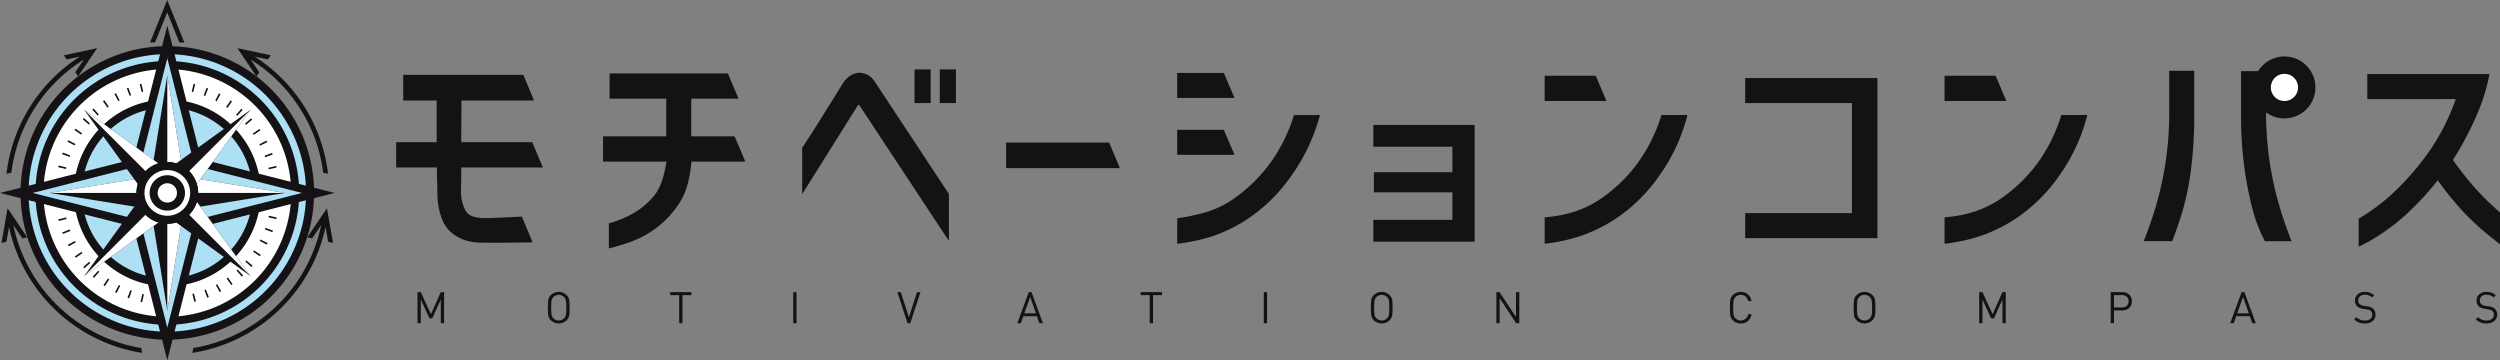 <svg id="グループ_678" data-name="グループ 678" xmlns="http://www.w3.org/2000/svg" xmlns:xlink="http://www.w3.org/1999/xlink" width="832.755" height="120" viewBox="0 0 832.755 120">
  <rect x="0" y="0" width="832.755" height="120" fill="#808080" stroke="none"/>
  <defs>
    <clipPath id="clip-path">
      <rect id="長方形_641" data-name="長方形 641" width="832.755" height="120" fill="none"/>
    </clipPath>
  </defs>
  <g id="グループ_677" data-name="グループ 677" clip-path="url(#clip-path)">
    <path id="パス_3545" data-name="パス 3545" d="M47.95,237.513A52.411,52.411,0,0,1,5.311,196.525L8.332,201l1.631-.348L3.407,190.94,1.378,202.483l1.631-.347.865-4.923a53.971,53.971,0,0,0,44.337,41.911Z" transform="translate(-0.877 -121.58)" fill="#141215"/>
    <path id="パス_3546" data-name="パス 3546" d="M25.061,46.545l.933,1.383,4.431-.944A53.627,53.627,0,0,0,5.981,86l1.6-.322A52.1,52.1,0,0,1,31.725,47.987l-2.844,4.218.933,1.383,6.342-9.406Z" transform="translate(-3.808 -28.133)" fill="#141215"/>
    <path id="パス_3547" data-name="パス 3547" d="M139.28,14.14l4.043-10.011,4.043,10.011h1.668L143.323,0l-5.711,14.14Z" transform="translate(-87.624 0)" fill="#141215"/>
    <path id="パス_3548" data-name="パス 3548" d="M117.619,93.544A47.554,47.554,0,1,1,70.065,45.99a47.554,47.554,0,0,1,47.554,47.554" transform="translate(-14.334 -29.284)" fill="#addff5"/>
    <path id="パス_3549" data-name="パス 3549" d="M67.722,140.092A48.891,48.891,0,1,1,116.613,91.2a48.946,48.946,0,0,1-48.891,48.891m0-95.108A46.217,46.217,0,1,0,113.939,91.2,46.269,46.269,0,0,0,67.722,44.984" transform="translate(-11.991 -26.941)" fill="#141215"/>
    <path id="パス_3550" data-name="パス 3550" d="M121.354,102.241A42.592,42.592,0,1,1,78.762,59.649a42.592,42.592,0,0,1,42.592,42.592" transform="translate(-23.031 -37.981)" fill="#fff"/>
    <path id="パス_3551" data-name="パス 3551" d="M76.42,143.827A43.929,43.929,0,1,1,120.349,99.9,43.979,43.979,0,0,1,76.42,143.827m0-85.184A41.255,41.255,0,1,0,117.675,99.9,41.3,41.3,0,0,0,76.42,58.643" transform="translate(-20.689 -35.638)" fill="#141215"/>
    <path id="パス_3552" data-name="パス 3552" d="M131,124.7a29.782,29.782,0,1,1-29.782-29.782A29.782,29.782,0,0,1,131,124.7" transform="translate(-45.487 -60.437)" fill="#addff5"/>
    <path id="パス_3553" data-name="パス 3553" d="M98.875,153.473a31.118,31.118,0,1,1,31.118-31.118,31.154,31.154,0,0,1-31.118,31.118m0-59.563a28.445,28.445,0,1,0,28.444,28.445A28.477,28.477,0,0,0,98.875,93.91" transform="translate(-43.144 -58.094)" fill="#141215"/>
    <path id="パス_3554" data-name="パス 3554" d="M81.306,149.6q-.276-.063-.55-.131l.636-2.6q.256.063.513.122Zm17.378-.144-.641-2.6c.17-.042.34-.085.51-.13l.68,2.586q-.274.072-.549.14m-21.719-1.137q-.268-.1-.533-.2l.95-2.5q.246.094.494.183ZM103,148.1l-.952-2.5c.164-.062.327-.126.49-.191l.99,2.484q-.263.105-.528.206m-30.193-1.586q-.253-.129-.5-.261l1.246-2.366q.233.123.468.242Zm34.315-.281-1.249-2.364c.154-.081.308-.163.461-.248l1.286,2.344q-.248.136-.5.268m-38.219-2.01q-.235-.159-.469-.32l1.525-2.2q.216.15.434.3Zm42.082-.342-1.527-2.194q.216-.15.43-.3l1.559,2.173q-.229.164-.461.325m-45.679-2.4q-.214-.184-.424-.371l1.774-2q.2.175.4.348Zm49.229-.4-1.778-2q.2-.174.389-.352l1.809,1.968c-.139.128-.279.255-.42.381m-52.469-2.759q-.19-.209-.377-.421l2-1.769c.116.131.233.262.351.392Zm55.658-.45-2.006-1.768q.174-.2.344-.4l2.033,1.736q-.184.216-.372.429M59.232,134.8q-.163-.229-.323-.462l2.2-1.518q.149.217.3.432Zm61.274-.5-2.2-1.518c.1-.144.2-.288.293-.433l2.228,1.478q-.157.238-.319.473m-63.665-3.343q-.135-.248-.265-.5l2.37-1.238q.121.233.246.463Zm66-.541-2.373-1.233q.122-.234.241-.471l2.389,1.2q-.127.253-.258.5m-67.905-3.561q-.1-.263-.2-.528l2.5-.942q.093.247.189.492Zm69.747-.572-2.5-.94q.092-.246.181-.493l2.519.9q-.1.269-.2.536m-71.142-3.732q-.071-.274-.137-.55l2.6-.627q.062.255.127.51Zm72.469-.6-2.6-.626q.062-.256.12-.513l2.608.587q-.062.277-.128.551m-2.532-16.605q-.06-.257-.122-.511l2.6-.642q.068.275.132.55Zm-67.53-.113-2.6-.612q.064-.275.133-.55l2.594.649q-.064.256-.125.513m66.336-3.913c-.06-.165-.121-.329-.183-.493l2.5-.954c.067.176.133.354.2.531Zm-65.127-.11-2.509-.924q.1-.268.2-.533l2.494.964q-.095.246-.186.493M120.6,97.478q-.119-.234-.241-.464l2.364-1.25q.132.25.26.5Zm-61.761-.1L56.465,96.15q.13-.252.263-.5l2.359,1.259q-.124.233-.245.467m59.634-3.511c-.1-.146-.2-.291-.3-.436l2.2-1.525q.161.231.318.464Zm-57.488-.1-2.213-1.5q.16-.235.323-.468l2.189,1.535q-.151.215-.3.433m54.935-3.234q-.172-.2-.346-.393l1.995-1.781q.189.211.375.427Zm-52.371-.094-2.015-1.758c.124-.142.249-.283.375-.424L63.9,90.037q-.176.2-.349.395m49.436-2.91q-.2-.176-.392-.351l1.766-2.007q.213.186.422.377ZM66.5,87.435l-1.79-1.986c.141-.126.282-.252.424-.376l1.759,2.014q-.2.173-.393.348m43.212-2.545q-.214-.151-.431-.3l1.511-2.205q.234.161.466.325Zm-39.928-.073L68.245,82.63q.231-.163.465-.321l1.5,2.209q-.217.149-.432.3m36.36-2.144c-.155-.084-.31-.165-.466-.247l1.234-2.372q.252.131.5.266Zm-32.786-.059-1.262-2.357q.249-.133.5-.263l1.226,2.376c-.155.081-.31.161-.464.244m28.974-1.709c-.164-.064-.328-.127-.493-.189l.937-2.5q.266.1.531.2Zm-25.16-.044-.966-2.493q.264-.1.531-.2l.926,2.508q-.246.09-.491.186m21.162-1.247q-.255-.065-.511-.127l.625-2.6q.275.066.549.136Zm-17.162-.028L80.517,77q.275-.069.551-.134l.614,2.6q-.256.06-.51.124" transform="translate(-33.965 -48.941)" fill="#141215"/>
    <path id="パス_3555" data-name="パス 3555" d="M75.434,98.955l40.113-10.18L75.434,78.6,65.254,38.482,55.074,78.6,14.961,88.775l40.113,10.18,10.18,40.113Z" transform="translate(-9.526 -24.503)" fill="#addff5"/>
    <path id="パス_3556" data-name="パス 3556" d="M55.728,134.977,44.448,90.529,0,79.249l44.448-11.28,11.28-44.448,11.28,44.448,44.448,11.28L67.008,90.529ZM10.87,79.249l35.779,9.08,9.08,35.778,9.08-35.778,35.778-9.08-35.778-9.08-9.08-35.778-9.08,35.778Z" transform="translate(0 -14.977)" fill="#141215"/>
    <path id="パス_3557" data-name="パス 3557" d="M142.324,147.426,136,108.234l6.326-39.192,6.326,39.192Z" transform="translate(-86.596 -43.962)" fill="#141215"/>
    <path id="パス_3558" data-name="パス 3558" d="M153.413,69.042l6.326,39.192-6.326,39.192" transform="translate(-97.685 -43.962)" fill="#fff"/>
    <path id="パス_3559" data-name="パス 3559" d="M45.521,165.844l39.192-6.326,39.192,6.326-39.192,6.326Z" transform="translate(-28.985 -101.573)" fill="#141215"/>
    <path id="パス_3560" data-name="パス 3560" d="M45.521,165.844l39.192-6.326,39.192,6.326" transform="translate(-28.985 -101.573)" fill="#fff"/>
    <path id="パス_3561" data-name="パス 3561" d="M77.122,156.069l23.24-32.186,32.186-23.239-23.24,32.186Z" transform="translate(-49.107 -64.084)" fill="#141215"/>
    <path id="パス_3562" data-name="パス 3562" d="M132.548,100.643l-23.24,32.186L77.122,156.069" transform="translate(-49.107 -64.084)" fill="#fff"/>
    <path id="パス_3563" data-name="パス 3563" d="M77.122,100.643l32.186,23.24,23.24,32.186-32.186-23.239Z" transform="translate(-49.107 -64.084)" fill="#141215"/>
    <path id="パス_3564" data-name="パス 3564" d="M77.122,100.643l32.186,23.24,23.24,32.186" transform="translate(-49.107 -64.084)" fill="#fff"/>
    <path id="パス_3565" data-name="パス 3565" d="M137.767,170.209a8.945,8.945,0,1,1,8.945-8.945,8.945,8.945,0,0,1-8.945,8.945" transform="translate(-82.027 -96.989)" fill="#fff"/>
    <path id="パス_3566" data-name="パス 3566" d="M135.424,169.2a10.282,10.282,0,1,1,10.282-10.282A10.293,10.293,0,0,1,135.424,169.2m0-17.89a7.608,7.608,0,1,0,7.608,7.608,7.617,7.617,0,0,0-7.608-7.608" transform="translate(-79.684 -94.645)" fill="#141215"/>
    <path id="パス_3567" data-name="パス 3567" d="M145.464,173.515a4.553,4.553,0,1,1,4.553-4.553,4.553,4.553,0,0,1-4.553,4.553" transform="translate(-89.725 -104.687)" fill="#fff"/>
    <path id="パス_3568" data-name="パス 3568" d="M143.122,172.509a5.89,5.89,0,1,1,5.89-5.89,5.9,5.9,0,0,1-5.89,5.89m0-9.106a3.216,3.216,0,1,0,3.216,3.216,3.22,3.22,0,0,0-3.216-3.216" transform="translate(-87.382 -102.344)" fill="#141215"/>
    <path id="パス_3569" data-name="パス 3569" d="M146.688,161.222a8.945,8.945,0,1,1-8.945-8.945,8.945,8.945,0,0,1,8.945,8.945" transform="translate(-82.012 -96.962)" fill="#fff"/>
    <path id="パス_3570" data-name="パス 3570" d="M135.4,169.159a10.282,10.282,0,1,1,10.282-10.282A10.293,10.293,0,0,1,135.4,169.159m0-17.89a7.608,7.608,0,1,0,7.608,7.608,7.617,7.617,0,0,0-7.608-7.608" transform="translate(-79.668 -94.618)" fill="#141215"/>
    <path id="パス_3571" data-name="パス 3571" d="M149.994,168.919a4.553,4.553,0,1,1-4.553-4.553,4.553,4.553,0,0,1,4.553,4.553" transform="translate(-89.71 -104.66)" fill="#fff"/>
    <path id="パス_3572" data-name="パス 3572" d="M143.1,172.466a5.89,5.89,0,1,1,5.89-5.89,5.9,5.9,0,0,1-5.89,5.89m0-9.106a3.216,3.216,0,1,0,3.216,3.216,3.22,3.22,0,0,0-3.216-3.216" transform="translate(-87.367 -102.316)" fill="#141215"/>
    <path id="パス_3573" data-name="パス 3573" d="M365.625,77.145V68.57H405.63l3.572,8.575H385.036l-.078,13.876h23.635l3.572,8.419H384.958v3.2q0,1.248-.039,2.65t-.039,2.417a13.328,13.328,0,0,0,1.52,6.119q1.363,2.379,5.73,2.456a41.357,41.357,0,0,0,4.263-.078q4.4-.155,8.77-.39l3.572,8.575q-4.288.078-9,.117t-8.848-.039a15.322,15.322,0,0,1-7.016-1.832,11.341,11.341,0,0,1-4.911-5.028,23.606,23.606,0,0,1-1.949-9.121q0-1.091-.039-2.806t-.078-3q-.04-1.286-.039-3.235H363.286V91.022h13.487V77.145Z" transform="translate(-231.321 -43.662)" fill="#141215"/>
    <path id="パス_3574" data-name="パス 3574" d="M552.979,96.672V88.253h21.048V75.7H555.161V67.283h39.382l3.572,8.419H582.368V88.253H596.8l3.572,8.419h-17.93q-.78,8.81-3.976,13.72a31.89,31.89,0,0,1-7.406,8.107,32.434,32.434,0,0,1-8.5,4.755,67.557,67.557,0,0,1-7.64,2.339v-8.341a36.382,36.382,0,0,0,7.99-3.274,25.446,25.446,0,0,0,6.9-5.73q3.117-3.625,4.287-11.577Z" transform="translate(-352.107 -42.842)" fill="#141215"/>
    <path id="パス_3575" data-name="パス 3575" d="M735.59,89.749q3.508-5.222,13.486-21.36a8.838,8.838,0,0,1,2.495-2.651,7.511,7.511,0,0,1,3.04-1.013,7.73,7.73,0,0,1,2.845.74,6.34,6.34,0,0,1,2.144,1.988q.936,1.4,3.7,5.613t6.392,9.667q3.625,5.457,7.016,10.641t7.757,11.733v15.669l-29.623-44.9c-.209-.312-.389-.441-.546-.39s-.312.26-.468.624L735.59,105.185Zm37.419-26.115h5.379V74.86h-5.379Zm8.419,0h5.379V74.86h-5.379Z" transform="translate(-468.385 -40.519)" fill="#141215"/>
    <path id="パス_3576" data-name="パス 3576" d="M922.6,139.3v-8.5h34.332l3.572,8.5Z" transform="translate(-587.46 -83.29)" fill="#141215"/>
    <path id="パス_3577" data-name="パス 3577" d="M1079.479,75.194V66.852h15.527l3.572,8.342Zm47.553,5.691a62.413,62.413,0,0,1-9.549,20.268,55.808,55.808,0,0,1-13.175,13.409,50.377,50.377,0,0,1-12.9,6.626,59.816,59.816,0,0,1-11.927,2.573v-8.5a67.606,67.606,0,0,0,9.9-2.1,33.5,33.5,0,0,0,10.758-5.73,52.936,52.936,0,0,0,10.368-10.6,54.677,54.677,0,0,0,7.874-15.942Zm-47.553,13.253V85.8h15.527l3.572,8.341Z" transform="translate(-687.355 -42.568)" fill="#141215"/>
    <path id="パス_3578" data-name="パス 3578" d="M1259.327,121.844v-7.25h33.74v38.864h-33.74v-7.25h26.334v-9.181h-26.145v-6.7h26.145v-8.479Z" transform="translate(-801.872 -72.968)" fill="#141215"/>
    <path id="パス_3579" data-name="パス 3579" d="M1416.443,77.847V69.428h17.008l3.572,8.419ZM1464,82.525a60.111,60.111,0,0,1-9.433,20.308,55.049,55.049,0,0,1-13.253,13.408,51.592,51.592,0,0,1-12.941,6.587,59.823,59.823,0,0,1-11.927,2.573v-8.809a44.035,44.035,0,0,0,9.9-1.871,35.713,35.713,0,0,0,10.758-5.73,51.118,51.118,0,0,0,10.368-10.524,54.689,54.689,0,0,0,7.874-15.942Z" transform="translate(-901.915 -44.208)" fill="#141215"/>
    <path id="パス_3580" data-name="パス 3580" d="M1600.336,79.916V71.574h44.045V124.9h-44.045v-8.342h35.548V79.916Z" transform="translate(-1019.009 -45.575)" fill="#141215"/>
    <path id="パス_3581" data-name="パス 3581" d="M1783.156,77.847V69.428h17.008l3.572,8.419Zm47.553,4.677a60.106,60.106,0,0,1-9.433,20.308,55.054,55.054,0,0,1-13.253,13.408,51.593,51.593,0,0,1-12.94,6.587,59.829,59.829,0,0,1-11.927,2.573v-8.809a44.029,44.029,0,0,0,9.9-1.871,35.708,35.708,0,0,0,10.758-5.73,51.108,51.108,0,0,0,10.368-10.524,54.686,54.686,0,0,0,7.874-15.942Z" transform="translate(-1135.419 -44.208)" fill="#141215"/>
    <path id="パス_3582" data-name="パス 3582" d="M2165.755,76.267V67.926h40.693a62.848,62.848,0,0,1-4.482,14.188,106.214,106.214,0,0,1-7.679,14.422,108.618,108.618,0,0,0,7.562,9.588,90.391,90.391,0,0,0,8.107,7.874v10.6q-1.169-.857-4.56-3.625a86.675,86.675,0,0,1-7.289-6.782,102.021,102.021,0,0,1-8.887-10.875,97.1,97.1,0,0,1-10.836,11.655,69.544,69.544,0,0,1-8.965,6.821,60.854,60.854,0,0,1-6.548,3.664V116.1a66.84,66.84,0,0,0,11.577-8.653,91.2,91.2,0,0,0,11.225-12.785,72.022,72.022,0,0,0,9.55-18.4Z" transform="translate(-1377.201 -43.252)" fill="#141215"/>
    <path id="パス_3583" data-name="パス 3583" d="M2064.938,97.747a107.684,107.684,0,0,1-1.559-18.2V71.437l-1.687-6.2h-6.654V79.544a125.628,125.628,0,0,0,1.247,18.827,116.874,116.874,0,0,0,2.767,13.564,49.193,49.193,0,0,0,3.937,9.939h8.887q-1.637-3.975-3.547-9.939a112.34,112.34,0,0,1-3.391-14.188" transform="translate(-1308.539 -41.539)" fill="#141215"/>
    <path id="パス_3584" data-name="パス 3584" d="M1974.258,79.344a107.83,107.83,0,0,1-1.559,18.2,112.488,112.488,0,0,1-3.391,14.188q-1.912,5.963-3.547,9.939h9.511q1.713-4.443,3.391-9.9a88.964,88.964,0,0,0,2.806-13.6,138.672,138.672,0,0,0,1.13-18.827V64.922h-8.341Z" transform="translate(-1251.692 -41.339)" fill="#141215"/>
    <path id="パス_3585" data-name="パス 3585" d="M2087.068,62.094a10.314,10.314,0,1,1-10.313-10.313,10.313,10.313,0,0,1,10.313,10.313" transform="translate(-1315.799 -32.971)" fill="#141215"/>
    <path id="パス_3586" data-name="パス 3586" d="M2091.427,72.24a4.525,4.525,0,1,1-4.526-4.525,4.525,4.525,0,0,1,4.526,4.525" transform="translate(-1325.946 -43.117)" fill="#fff"/>
    <path id="パス_3587" data-name="パス 3587" d="M391.692,278.245h-1.1v-7.861l-2.834,6.233h-.944l-2.877-6.233v7.861h-1.1V267.9h1.1l3.371,7.338,3.284-7.338h1.1Z" transform="translate(-243.765 -170.584)" fill="#141215"/>
    <path id="パス_3588" data-name="パス 3588" d="M509.624,272.92a17.819,17.819,0,0,1-.116,2.557,3.1,3.1,0,0,1-.857,1.628,3.791,3.791,0,0,1-5.289,0,3.091,3.091,0,0,1-.857-1.628,28.189,28.189,0,0,1,0-5.115,3.09,3.09,0,0,1,.857-1.627,3.79,3.79,0,0,1,5.289,0,3.1,3.1,0,0,1,.857,1.627,17.827,17.827,0,0,1,.116,2.557m-1.1,0a15.117,15.117,0,0,0-.116-2.325,2.349,2.349,0,0,0-.61-1.206,2.526,2.526,0,0,0-3.574,0,2.35,2.35,0,0,0-.61,1.206,23.307,23.307,0,0,0,0,4.65,2.351,2.351,0,0,0,.61,1.206,2.526,2.526,0,0,0,3.574,0,2.35,2.35,0,0,0,.61-1.206,15.111,15.111,0,0,0,.116-2.325" transform="translate(-319.894 -170.432)" fill="#141215"/>
    <path id="パス_3589" data-name="パス 3589" d="M621.638,268.888h-2.993v9.357h-1.1v-9.357h-2.994V267.9h7.091Z" transform="translate(-391.311 -170.584)" fill="#141215"/>
    <rect id="長方形_638" data-name="長方形 638" width="1.104" height="10.345" transform="translate(264.226 97.316)" fill="#141215"/>
    <path id="パス_3590" data-name="パス 3590" d="M830.569,267.9l-3.4,10.345h-.9l-3.4-10.345h1.162l2.688,8.369,2.688-8.369Z" transform="translate(-523.959 -170.584)" fill="#141215"/>
    <path id="パス_3591" data-name="パス 3591" d="M941.4,278.245h-1.177l-.828-2.339h-4.519l-.828,2.339h-1.177l3.806-10.345h.93Zm-2.325-3.3-1.918-5.463-1.947,5.463Z" transform="translate(-594.001 -170.584)" fill="#141215"/>
    <path id="パス_3592" data-name="パス 3592" d="M1053.118,268.888h-2.993v9.357h-1.1v-9.357h-2.994V267.9h7.091Z" transform="translate(-666.055 -170.584)" fill="#141215"/>
    <rect id="長方形_639" data-name="長方形 639" width="1.104" height="10.345" transform="translate(420.963 97.316)" fill="#141215"/>
    <path id="パス_3593" data-name="パス 3593" d="M1264.3,272.92a17.815,17.815,0,0,1-.116,2.557,3.1,3.1,0,0,1-.857,1.628,3.791,3.791,0,0,1-5.289,0,3.09,3.09,0,0,1-.857-1.628,28.2,28.2,0,0,1,0-5.115,3.089,3.089,0,0,1,.857-1.627,3.79,3.79,0,0,1,5.289,0,3.094,3.094,0,0,1,.857,1.627,17.822,17.822,0,0,1,.116,2.557m-1.1,0a15.121,15.121,0,0,0-.116-2.325,2.35,2.35,0,0,0-.61-1.206,2.526,2.526,0,0,0-3.574,0,2.348,2.348,0,0,0-.61,1.206,23.337,23.337,0,0,0,0,4.65,2.349,2.349,0,0,0,.61,1.206,2.526,2.526,0,0,0,3.574,0,2.35,2.35,0,0,0,.61-1.206,15.116,15.116,0,0,0,.116-2.325" transform="translate(-800.434 -170.432)" fill="#141215"/>
    <path id="パス_3594" data-name="パス 3594" d="M1379.791,278.245h-1.046l-5.492-8.3v8.3h-1.1V267.9h1.046l5.493,8.268V267.9h1.1Z" transform="translate(-873.711 -170.584)" fill="#141215"/>
    <path id="パス_3595" data-name="パス 3595" d="M1593.515,275.1a3.648,3.648,0,0,1-1.221,2.26,3.55,3.55,0,0,1-2.369.821,3.594,3.594,0,0,1-2.644-1.075,3.09,3.09,0,0,1-.857-1.628,28.137,28.137,0,0,1,0-5.115,3.089,3.089,0,0,1,.857-1.627,3.6,3.6,0,0,1,2.644-1.075,3.536,3.536,0,0,1,2.369.814,3.721,3.721,0,0,1,1.221,2.267h-1.133a2.706,2.706,0,0,0-.85-1.526,2.348,2.348,0,0,0-1.606-.567,2.4,2.4,0,0,0-1.787.727,2.348,2.348,0,0,0-.61,1.206,23.53,23.53,0,0,0,0,4.679,2.346,2.346,0,0,0,.61,1.206,2.579,2.579,0,0,0,3.407.16,2.672,2.672,0,0,0,.865-1.526Z" transform="translate(-1010.076 -170.432)" fill="#141215"/>
    <path id="パス_3596" data-name="パス 3596" d="M1707.023,272.92a17.84,17.84,0,0,1-.116,2.557,3.1,3.1,0,0,1-.857,1.628,3.791,3.791,0,0,1-5.289,0,3.091,3.091,0,0,1-.857-1.628,28.166,28.166,0,0,1,0-5.115,3.09,3.09,0,0,1,.857-1.627,3.79,3.79,0,0,1,5.289,0,3.1,3.1,0,0,1,.857,1.627,17.847,17.847,0,0,1,.116,2.557m-1.1,0a15.105,15.105,0,0,0-.116-2.325,2.349,2.349,0,0,0-.61-1.206,2.526,2.526,0,0,0-3.574,0,2.35,2.35,0,0,0-.61,1.206,23.313,23.313,0,0,0,0,4.65,2.35,2.35,0,0,0,.61,1.206,2.527,2.527,0,0,0,3.574,0,2.349,2.349,0,0,0,.61-1.206,15.1,15.1,0,0,0,.116-2.325" transform="translate(-1082.334 -170.432)" fill="#141215"/>
    <path id="パス_3597" data-name="パス 3597" d="M1823.731,278.245h-1.1v-7.861l-2.834,6.233h-.944l-2.877-6.233v7.861h-1.1V267.9h1.1l3.371,7.338,3.284-7.338h1.1Z" transform="translate(-1155.611 -170.584)" fill="#141215"/>
    <path id="パス_3598" data-name="パス 3598" d="M1942.555,270.937a2.9,2.9,0,0,1-.886,2.216,3.232,3.232,0,0,1-2.31.835h-2.746v4.257h-1.1V267.9h3.85a3.248,3.248,0,0,1,2.31.828,2.88,2.88,0,0,1,.886,2.209m-1.1,0a1.922,1.922,0,0,0-.6-1.526,2.335,2.335,0,0,0-1.6-.523h-2.645V273h2.645a2.313,2.313,0,0,0,1.6-.53,1.944,1.944,0,0,0,.6-1.533" transform="translate(-1232.428 -170.584)" fill="#141215"/>
    <path id="パス_3599" data-name="パス 3599" d="M2053.6,278.245h-1.177l-.828-2.339h-4.519l-.828,2.339h-1.177l3.806-10.345h.93Zm-2.325-3.3-1.918-5.463-1.947,5.463Z" transform="translate(-1302.19 -170.584)" fill="#141215"/>
    <path id="パス_3600" data-name="パス 3600" d="M2165.865,275.245a2.618,2.618,0,0,1-.974,2.143,3.994,3.994,0,0,1-2.6.792,4.8,4.8,0,0,1-3.546-1.366l.756-.756a3.827,3.827,0,0,0,2.819,1.133,2.84,2.84,0,0,0,1.788-.508,1.687,1.687,0,0,0,.654-1.409,1.635,1.635,0,0,0-.494-1.293,2.669,2.669,0,0,0-1.352-.494l-1.206-.189q-2.689-.421-2.688-2.717a2.706,2.706,0,0,1,.894-2.121,3.5,3.5,0,0,1,2.419-.8,4.451,4.451,0,0,1,3.081,1.133l-.712.712a3.45,3.45,0,0,0-2.412-.886,2.3,2.3,0,0,0-1.6.523,1.784,1.784,0,0,0-.581,1.395,1.5,1.5,0,0,0,.479,1.2,2.749,2.749,0,0,0,1.38.559l1.134.174a3.721,3.721,0,0,1,1.889.727,2.547,2.547,0,0,1,.872,2.049" transform="translate(-1374.574 -170.432)" fill="#141215"/>
    <path id="パス_3601" data-name="パス 3601" d="M2277.385,275.245a2.619,2.619,0,0,1-.974,2.143,3.994,3.994,0,0,1-2.6.792,4.8,4.8,0,0,1-3.546-1.366l.755-.756a3.828,3.828,0,0,0,2.819,1.133,2.841,2.841,0,0,0,1.788-.508,1.686,1.686,0,0,0,.654-1.409,1.635,1.635,0,0,0-.494-1.293,2.668,2.668,0,0,0-1.351-.494l-1.206-.189q-2.688-.421-2.688-2.717a2.7,2.7,0,0,1,.894-2.121,3.5,3.5,0,0,1,2.419-.8,4.449,4.449,0,0,1,3.08,1.133l-.711.712a3.451,3.451,0,0,0-2.412-.886,2.3,2.3,0,0,0-1.6.523,1.785,1.785,0,0,0-.581,1.395,1.5,1.5,0,0,0,.479,1.2,2.753,2.753,0,0,0,1.381.559l1.133.174a3.723,3.723,0,0,1,1.89.727,2.548,2.548,0,0,1,.872,2.049" transform="translate(-1445.584 -170.432)" fill="#141215"/>
    <path id="パス_3602" data-name="パス 3602" d="M176.723,237.513a52.411,52.411,0,0,0,42.638-40.988L216.34,201l-1.631-.348,6.557-9.715,2.029,11.543-1.631-.347-.865-4.923a53.971,53.971,0,0,1-44.337,41.911Z" transform="translate(-112.361 -121.58)" fill="#141215"/>
    <path id="パス_3603" data-name="パス 3603" d="M228.81,46.545l-.933,1.383-4.431-.944A53.627,53.627,0,0,1,247.889,86l-1.6-.322a52.1,52.1,0,0,0-24.149-37.691l2.844,4.218-.933,1.383-6.342-9.406Z" transform="translate(-138.629 -28.133)" fill="#141215"/>
    <rect id="長方形_640" data-name="長方形 640" width="5.892" height="5.892" transform="translate(758.009 26.177)" fill="#fff"/>
  </g>
</svg>
